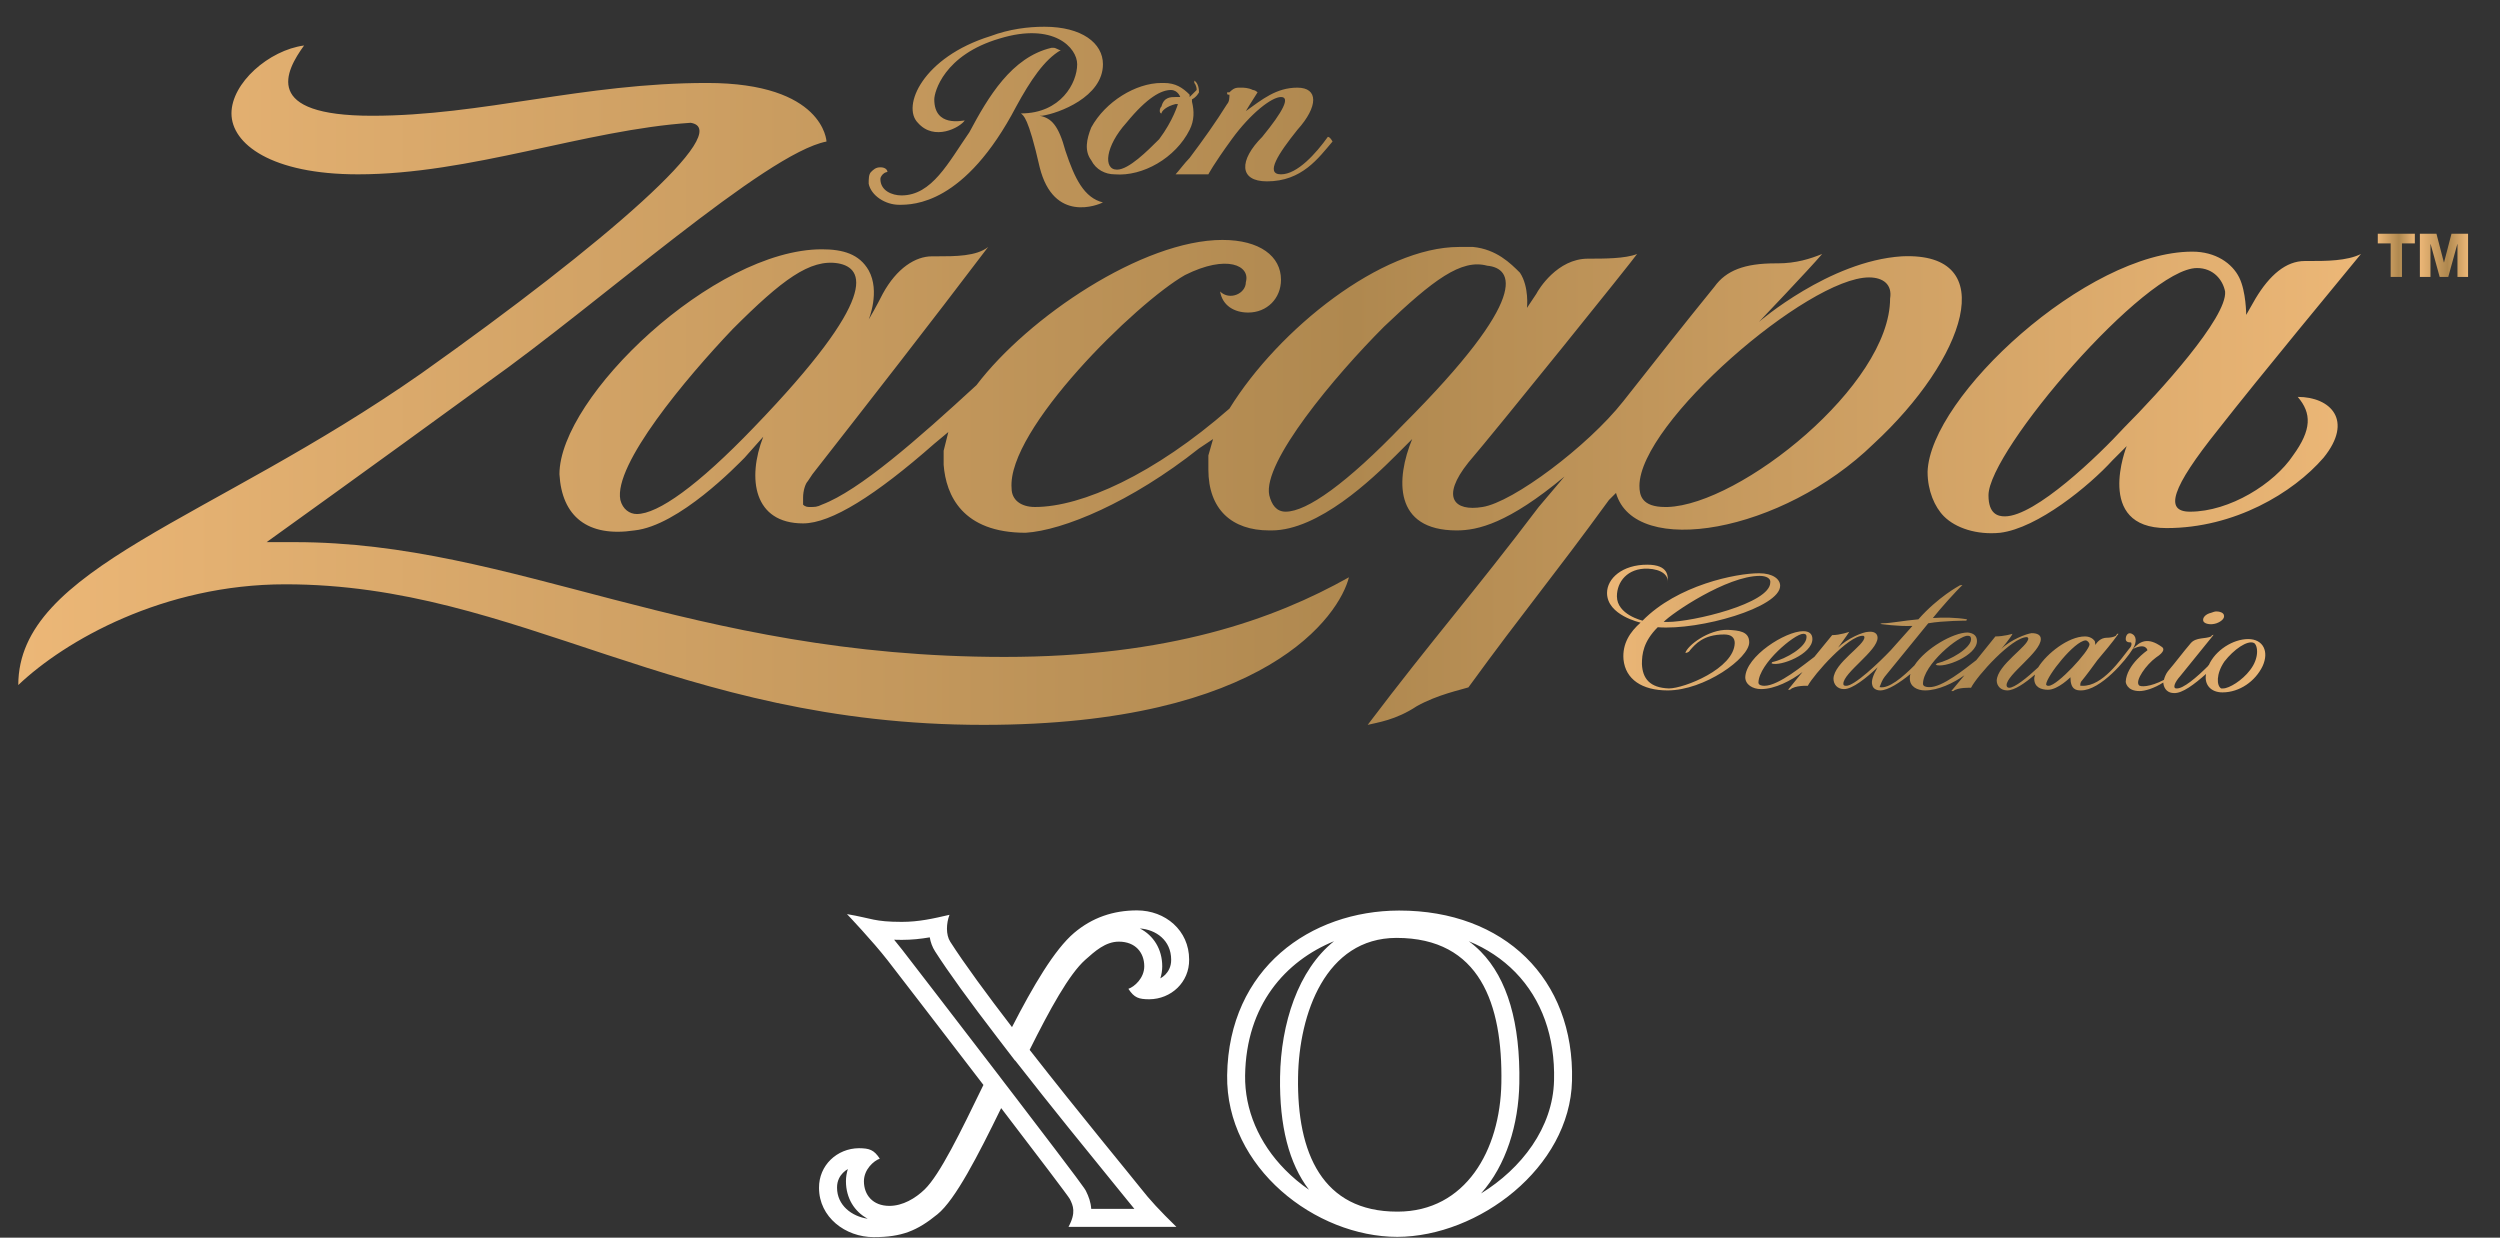 <?xml version="1.0" encoding="UTF-8" standalone="no"?>
<svg
   width="100%"
   height="100%"
   viewBox="0 0 1016 503"
   version="1.1"
   xml:space="preserve"
   style="fill-rule:evenodd;clip-rule:evenodd;stroke-linejoin:round;stroke-miterlimit:2;"
   id="svg5"
   sodipodi:docname="logo-xo.svg"
   inkscape:version="1.3 (0e150ed6c4, 2023-07-21)"
   xmlns:inkscape="http://www.inkscape.org/namespaces/inkscape"
   xmlns:sodipodi="http://sodipodi.sourceforge.net/DTD/sodipodi-0.dtd"
   xmlns="http://www.w3.org/2000/svg"
   xmlns:svg="http://www.w3.org/2000/svg"
   xmlns:serif="http://www.serif.com/"><rect x="0" y="0" width="1016" height="503" fill="#333333" stroke="none"/><defs
     id="defs5"><linearGradient
       id="_Linear1"
       x1="0"
       y1="0"
       x2="1"
       y2="0"
       gradientUnits="userSpaceOnUse"
       gradientTransform="matrix(1,0,0,-1,0,1.63592e-4)"><stop
         offset="0"
         style="stop-color:rgb(236,183,119);stop-opacity:1"
         id="stop4" /><stop
         offset="0.57"
         style="stop-color:rgb(175,136,79);stop-opacity:1"
         id="stop5" /><stop
         offset="1"
         style="stop-color:rgb(236,183,119);stop-opacity:1"
         id="stop6" /></linearGradient><linearGradient
       id="_Linear2"
       x1="0"
       y1="0"
       x2="1"
       y2="0"
       gradientUnits="userSpaceOnUse"
       gradientTransform="matrix(1,0,0,-1,0,-0.002)"><stop
         offset="0"
         style="stop-color:rgb(236,183,119);stop-opacity:1"
         id="stop7" /><stop
         offset="0.57"
         style="stop-color:rgb(175,136,79);stop-opacity:1"
         id="stop8" /><stop
         offset="1"
         style="stop-color:rgb(236,183,119);stop-opacity:1"
         id="stop9" /></linearGradient><linearGradient
       id="_Linear3"
       x1="0"
       y1="0"
       x2="1"
       y2="0"
       gradientUnits="userSpaceOnUse"
       gradientTransform="matrix(1,0,0,-1,0,1.24479e-5)"><stop
         offset="0"
         style="stop-color:rgb(236,183,119);stop-opacity:1"
         id="stop10" /><stop
         offset="0.57"
         style="stop-color:rgb(175,136,79);stop-opacity:1"
         id="stop11" /><stop
         offset="1"
         style="stop-color:rgb(236,183,119);stop-opacity:1"
         id="stop12" /></linearGradient><linearGradient
       id="_Linear4"
       x1="0"
       y1="0"
       x2="1"
       y2="0"
       gradientUnits="userSpaceOnUse"
       gradientTransform="matrix(1,0,0,-1,0,9.57178e-6)"><stop
         offset="0"
         style="stop-color:rgb(236,183,119);stop-opacity:1"
         id="stop13" /><stop
         offset="0.57"
         style="stop-color:rgb(175,136,79);stop-opacity:1"
         id="stop14" /><stop
         offset="1"
         style="stop-color:rgb(236,183,119);stop-opacity:1"
         id="stop15" /></linearGradient></defs><sodipodi:namedview
     id="namedview5"
     pagecolor="#ffffff"
     bordercolor="#000000"
     borderopacity="0.25"
     inkscape:showpageshadow="2"
     inkscape:pageopacity="0.0"
     inkscape:pagecheckerboard="0"
     inkscape:deskcolor="#d1d1d1"
     inkscape:zoom="0.57431102"
     inkscape:cx="269.8886"
     inkscape:cy="415.28021"
     inkscape:window-width="1920"
     inkscape:window-height="1009"
     inkscape:window-x="1912"
     inkscape:window-y="111"
     inkscape:window-maximized="1"
     inkscape:current-layer="svg5" /><g
     id="g5"
     style="fill-rule:evenodd;clip-rule:evenodd;stroke-linejoin:round;stroke-miterlimit:2;fill:#ffffff"><path
       d="M462.091,369.985c-9.679,0 -18.217,2.929 -25.546,9.121c-8.029,6.796 -16.75,21.725 -25.271,38.317c-10.104,-13.163 -19.325,-25.684 -25.096,-34.709c-1.82,-2.837 -1.633,-7.479 -0.3,-10.937c-6.65,1.537 -12.412,2.871 -19.395,2.871c-11.384,-0.03 -11.717,-1.35 -22.271,-3.163c-0,0 10.396,10.908 16.587,18.883c2.509,3.225 20.988,27.225 38.867,50.546c-9.267,19.104 -17.696,36.471 -23.904,42.479c-3.729,3.605 -8.879,6.675 -14.313,6.675c-6.733,0 -10.35,-4.429 -10.35,-10.016c0,-4.779 3.963,-8.309 6.446,-9.171c-2.392,-3.65 -4.237,-4.208 -8.458,-4.254c-8.934,0.066 -16.325,6.975 -16.234,16.137c0,11.892 10.713,20 22.209,20c11.412,0 17.625,-2.525 25.941,-9.304c7.242,-5.9 16.4,-23.729 25.871,-43.129c14.734,19.279 27.421,35.958 27.917,36.975c1.312,2.642 2.608,5.458 -0.558,11.304c13.275,0 30.579,-0.021 43.85,-0.021c-6.705,-6.533 -10.817,-10.966 -14.63,-15.858c-3.254,-4.158 -24.679,-30.05 -45.008,-56.075c8.15,-16.346 16.029,-30.758 22.621,-36.604c3.871,-3.442 8.179,-7.367 13.629,-7.367c6.717,0 10.333,4.429 10.333,10.013c0,4.775 -3.962,8.316 -6.45,9.158c2.396,3.679 4.25,4.221 8.475,4.25c8.93,-0.058 16.325,-6.967 16.213,-16.129c-0,-11.888 -9.7,-19.992 -21.175,-19.992m-117.525,105.125c-0.488,1.558 -0.775,3.208 -0.775,4.942c-0,6.825 3.429,12.375 8.837,15.237c-6.47,-0.925 -12.454,-5.466 -12.454,-12.604c-0.041,-2.942 1.284,-4.908 2.396,-6.033c0.588,-0.617 1.275,-1.113 1.996,-1.542m33.283,-94.171c0.338,1.996 1.038,3.946 2.171,5.709c5.242,8.195 13.804,20.054 25.458,35.225l7.021,9.158l0.034,-0.058l0.158,0.179c14.704,18.841 30.229,37.9 38.558,48.129c3.271,4.008 5.567,6.812 6.442,7.942c1.079,1.379 2.171,2.712 3.317,4.058c-5.863,-0 -11.867,0.008 -17.538,0.008c-0.167,-2.725 -1.054,-5.062 -2.108,-7.2c-0.529,-1.05 -0.967,-1.937 -28.671,-38.179l-4.492,-5.858l-0.783,-1.025l-1.904,-2.517l-0.046,-0.046c-17.575,-22.925 -36.192,-47.096 -38.896,-50.579c-0.983,-1.262 -2.071,-2.612 -3.2,-3.975c0.95,0.038 1.979,0.054 3.113,0.054c4.083,0 7.787,-0.408 11.366,-1.025m85.388,-3.608c6.491,0.45 12.721,4.775 12.721,12.721c0.033,2.954 -1.28,4.912 -2.392,6.05c-0.596,0.596 -1.275,1.116 -2.013,1.521c0.496,-1.542 0.775,-3.192 0.775,-4.925c0,-6.938 -3.55,-12.55 -9.091,-15.367m104.566,115.079c-30.383,0 -40.77,-23.787 -40.275,-54.604c0.371,-25.846 11.221,-56.55 39.93,-56.642l0.075,0c33.883,0 43.187,26.8 42.62,58.946c-0.475,27.375 -14.533,52.25 -42.116,52.3l-0.234,0Zm0.888,-122.358l-0.217,-0c-35.725,0.1 -69.108,23.316 -69.766,66.908c-0.563,37.667 36.016,65.704 69.154,65.704c32.966,-0.075 70.171,-28.112 71,-63.4c1.071,-41.571 -27.709,-69.225 -70.171,-69.212m28.242,12.475c7.245,2.966 13.629,7.204 18.92,12.616c10.73,11.021 16.167,26.209 15.709,43.959c-0.45,19.208 -13.242,35.825 -29.671,45.921c10.267,-11.459 15.267,-28.175 15.562,-44.771c0.438,-24.479 -4.829,-42.484 -15.67,-53.521c-1.513,-1.538 -3.142,-2.938 -4.85,-4.204m-54.78,-0.021c-14.616,11.667 -21.629,33.5 -21.937,55.179c-0.308,19.863 3.637,35.254 11.767,45.838c-3.496,-2.405 -6.759,-5.121 -9.709,-8.13c-10.7,-10.837 -16.462,-24.458 -16.266,-38.329c0.437,-28.7 16.416,-46.475 36.145,-54.558"
       style="fill-rule:nonzero;fill:#ffffff"
       id="path1" /></g><g
     id="Capa-1"
     serif:id="Capa 1"
     style="clip-rule:evenodd;fill-rule:evenodd;stroke-linejoin:round;stroke-miterlimit:2"
     transform="matrix(0.711,0,0,0.711,-58.425,-284.144)">&#10;        <g
   transform="matrix(376.234,0,0,-376.234,1000.74,759.283)"
   id="g2">&#10;            <path
   d="M 0,0.055 C 0,0.021 0.051,0.01 0.051,0.01 0.035,-0.004 0.023,-0.022 0.025,-0.046 c 0.003,-0.03 0.028,-0.047 0.067,-0.047 0.056,0 0.124,0.049 0.124,0.073 0,0.017 -0.016,0.018 -0.032,0.019 C 0.154,0 0.122,-0.025 0.119,-0.036 c 0.004,0 0.007,0.003 0.007,0.004 0.008,0.009 0.02,0.024 0.052,0.024 0.011,0 0.016,-0.005 0.016,-0.013 -0.001,-0.039 -0.077,-0.069 -0.1,-0.069 -0.029,0.001 -0.04,0.015 -0.041,0.037 0,0.015 0.002,0.034 0.024,0.056 0.064,-0.005 0.186,0.03 0.186,0.063 0,0.01 -0.011,0.019 -0.032,0.019 -0.035,0 -0.124,-0.018 -0.177,-0.072 0,0 -0.039,0.009 -0.039,0.037 0,0.022 0.016,0.043 0.047,0.042 0.021,-0.001 0.032,-0.01 0.03,-0.022 0.001,0.01 0.002,0.028 -0.031,0.028 0,0 0,0 0,0 C 0.023,0.098 0,0.077 0,0.055 Z M 0.086,0.011 c 0.012,0.013 0.096,0.07 0.146,0.07 0.01,0 0.017,-0.004 0.016,-0.01 0,-0.032 -0.118,-0.06 -0.156,-0.06 -0.003,0 -0.005,0 -0.006,0 z m 0.449,0.055 c 0,0 -0.032,-0.017 -0.062,-0.051 C 0.45,0.013 0.431,0.009 0.419,0.009 c -0.001,0 -0.002,0 -0.004,-10e-4 0,0 0.027,-0.004 0.049,-0.003 C 0.453,-0.007 0.442,-0.02 0.431,-0.032 0.413,-0.051 0.375,-0.087 0.363,-0.086 c -0.003,0 -0.004,10e-4 -0.004,0.003 0,0.017 0.052,0.05 0.052,0.07 0,0.007 -0.006,0.01 -0.014,0.009 -0.008,0 -0.032,-0.01 -0.046,-0.024 0,0 0.014,0.019 0.017,0.024 0,0 -0.014,-0.005 -0.026,-0.005 C 0.333,-0.02 0.324,-0.031 0.315,-0.042 0.3,-0.053 0.261,-0.086 0.239,-0.086 c -0.004,0 -0.009,10e-4 -0.009,0.005 0.001,0.029 0.055,0.074 0.068,0.074 0.006,0 0.005,-0.004 0.005,-0.006 C 0.302,-0.027 0.273,-0.045 0.251,-0.05 0.25,-0.051 0.25,-0.052 0.25,-0.052 c 0.013,-0.005 0.062,0.014 0.062,0.037 0,0.008 -0.005,0.012 -0.014,0.012 -0.027,0 -0.087,-0.038 -0.088,-0.07 0,-0.011 0.011,-0.018 0.024,-0.018 0.021,0 0.046,0.013 0.063,0.026 -0.007,-0.009 -0.015,-0.018 -0.022,-0.027 0.001,0 0.002,0 0.003,0 0.007,0.007 0.027,0.006 0.027,0.006 0.009,0.017 0.062,0.077 0.084,0.076 0.001,0 0.002,-10e-4 0.002,-0.002 0.001,-0.012 -0.046,-0.039 -0.047,-0.063 0,-0.009 0.006,-0.016 0.016,-0.016 0.013,0 0.034,0.017 0.051,0.033 -0.007,-0.012 -0.01,-0.021 -0.008,-0.027 0.001,-0.005 0.006,-0.008 0.012,-0.008 0.012,0 0.03,0.012 0.046,0.025 C 0.46,-0.071 0.46,-0.073 0.46,-0.075 c 0,-0.012 0.011,-0.018 0.023,-0.018 0.02,0 0.043,0.011 0.06,0.023 -0.007,-0.008 -0.013,-0.016 -0.02,-0.024 0.001,0 0.002,0 0.003,0 0.007,0.006 0.027,0.005 0.027,0.005 0.009,0.018 0.062,0.077 0.085,0.077 0.001,0 0.002,-0.002 0.002,-0.002 0,-0.012 -0.047,-0.04 -0.048,-0.064 0,-0.008 0.006,-0.015 0.016,-0.015 0.011,0 0.027,0.011 0.042,0.024 0,-0.002 -0.001,-0.004 -0.001,-0.006 0,-0.013 0.01,-0.017 0.021,-0.017 0.015,0 0.034,0.019 0.034,0.019 0,-0.019 0.009,-0.02 0.016,-0.02 0.03,0 0.069,0.047 0.078,0.062 0.005,0.007 0.008,0.018 0.001,0.023 -0.007,0.005 -0.011,-10e-4 -0.011,-0.007 0,-0.006 0.008,-0.005 0.008,-0.005 0,0 0.003,-0.004 -0.003,-0.01 -0.012,-0.015 -0.04,-0.057 -0.071,-0.056 -0.002,0 -0.004,0 -0.003,10e-4 0,0.002 0,0.003 0.001,0.005 0.009,0.011 0.017,0.022 0.025,0.033 0.011,0.013 0.022,0.026 0.032,0.04 -0.001,0 -0.001,0 -0.002,0 C 0.774,-0.008 0.774,-0.009 0.773,-0.01 0.77,-0.012 0.764,-0.013 0.759,-0.013 0.75,-0.013 0.744,-0.02 0.742,-0.024 l -0.001,0.006 c -0.003,0.004 -0.008,0.007 -0.015,0.007 -0.025,0 -0.058,-0.026 -0.071,-0.047 -0.017,-0.016 -0.036,-0.031 -0.044,-0.031 -0.003,0 -0.004,0.002 -0.004,0.004 0,0.016 0.052,0.05 0.052,0.07 0,0.006 -0.005,0.009 -0.014,0.009 -0.008,-0.001 -0.032,-0.01 -0.046,-0.024 0,0 0.015,0.018 0.017,0.023 0,0 -0.013,-0.004 -0.026,-0.004 C 0.58,-0.023 0.571,-0.035 0.561,-0.047 0.544,-0.06 0.509,-0.089 0.489,-0.088 c -0.004,0 -0.009,0.001 -0.009,0.005 0,0.029 0.055,0.074 0.068,0.073 0.005,0 0.005,-0.003 0.005,-0.006 C 0.552,-0.029 0.522,-0.047 0.501,-0.052 0.5,-0.054 0.499,-0.054 0.499,-0.054 c 0.013,-0.006 0.063,0.014 0.063,0.036 0,0.008 -0.005,0.012 -0.014,0.013 -0.022,0 -0.064,-0.024 -0.081,-0.05 -0.018,-0.018 -0.039,-0.036 -0.053,-0.033 0.002,0.005 0.004,0.011 0.008,0.016 0.022,0.027 0.044,0.054 0.066,0.081 0.023,0.004 0.058,0.004 0.058,0.004 0,0 0,0.001 0.001,0.002 -0.018,0.003 -0.036,0.003 -0.052,0.002 0.011,0.014 0.037,0.043 0.045,0.05 -0.002,0 -0.004,0 -0.005,-0.001 z m 0.136,-0.152 c -0.002,0 -0.003,0 -0.004,0.002 0.001,0.013 0.043,0.066 0.06,0.067 0.003,0 0.006,-0.004 0.006,-0.006 0,-0.01 -0.049,-0.063 -0.062,-0.063 z M 0.918,0.025 C 0.909,0.023 0.904,0.017 0.906,0.012 0.908,0.008 0.917,0.006 0.926,0.009 0.934,0.012 0.939,0.017 0.937,0.022 0.936,0.025 0.931,0.027 0.926,0.027 0.923,0.027 0.921,0.026 0.918,0.025 Z m 0.003,-0.034 c -0.001,0 -0.001,0 -0.002,0 C 0.919,-0.01 0.918,-0.01 0.918,-0.011 0.909,-0.015 0.895,-0.012 0.887,-0.021 0.875,-0.035 0.864,-0.05 0.852,-0.064 0.849,-0.068 0.847,-0.073 0.846,-0.077 0.825,-0.088 0.81,-0.088 0.808,-0.085 c -0.006,0.007 0.011,0.031 0.026,0.042 0.014,0.009 0.012,0.014 0.009,0.016 -0.022,0.016 -0.034,0.008 -0.044,-0.003 0.02,0.01 0.022,-0.002 0.022,-0.002 0,0 -0.032,-0.022 -0.033,-0.048 0,0 0.001,-0.014 0.021,-0.014 0.008,0 0.022,0.004 0.036,0.013 v 0 c 0.001,-0.011 0.008,-0.016 0.016,-0.016 0.013,-0.001 0.032,0.014 0.049,0.029 -0.003,-0.016 0.007,-0.028 0.025,-0.028 0.026,0 0.05,0.017 0.061,0.04 0.01,0.022 0.001,0.041 -0.022,0.041 -0.023,0 -0.05,-0.017 -0.06,-0.04 -0.001,0 -0.001,0 -0.001,-0.001 -0.017,-0.017 -0.038,-0.035 -0.048,-0.034 -0.006,0 -0.003,0.009 0.006,0.019 0.017,0.021 0.034,0.042 0.051,0.063 0,-10e-4 -0.001,-10e-4 -0.001,-10e-4 z M 0.933,-0.09 c -0.007,0.004 -0.008,0.022 0.005,0.041 0.014,0.018 0.035,0.033 0.045,0.028 C 0.989,-0.025 0.991,-0.044 0.977,-0.062 0.965,-0.078 0.945,-0.09 0.936,-0.09 c -0.001,0 -0.002,0 -0.003,0 z"
   style="fill:url(#_Linear1);fill-rule:nonzero"
   id="path1-8" />&#10;        </g>&#10;        <g
   transform="matrix(1339.06,0,0,-1339.06,92.623,611.768)"
   id="g3">&#10;            <path
   d="M 0.415,0.143 C 0.386,0.134 0.377,0.113 0.384,0.106 0.391,0.098 0.402,0.104 0.404,0.107 0.403,0.107 0.391,0.104 0.391,0.116 0.391,0.119 0.395,0.135 0.419,0.142 0.442,0.149 0.452,0.138 0.452,0.131 0.452,0.123 0.445,0.11 0.428,0.11 0.429,0.109 0.431,0.109 0.436,0.087 0.442,0.063 0.461,0.071 0.463,0.072 v 0 C 0.455,0.074 0.451,0.082 0.447,0.094 0.444,0.105 0.441,0.108 0.436,0.109 v 0 H 0.437 C 0.444,0.11 0.463,0.117 0.463,0.131 0.463,0.14 0.454,0.147 0.438,0.147 0.431,0.147 0.423,0.146 0.415,0.143 Z M 0.091,0.11 c 0,-0.013 0.017,-0.026 0.054,-0.026 0.048,0 0.097,0.019 0.142,0.022 C 0.306,0.103 0.251,0.055 0.172,-0.001 0.082,-0.064 0,-0.084 0,-0.134 c 0.02,0.019 0.062,0.043 0.114,0.043 0.1,0 0.166,-0.06 0.298,-0.06 0.121,0 0.152,0.047 0.156,0.063 -0.032,-0.018 -0.077,-0.034 -0.147,-0.034 -0.135,0 -0.209,0.049 -0.303,0.049 -0.009,0 -0.012,0 -0.012,0 0,0 0.046,0.033 0.094,0.068 0.048,0.034 0.119,0.098 0.145,0.103 0,0 -0.001,0.025 -0.051,0.025 -0.053,0 -0.096,-0.014 -0.143,-0.014 -0.047,0 -0.037,0.019 -0.029,0.03 C 0.107,0.137 0.091,0.123 0.091,0.11 Z m 0.35,0.028 C 0.424,0.134 0.414,0.117 0.406,0.102 0.397,0.089 0.39,0.075 0.377,0.075 c -0.004,0 -0.009,0.002 -0.009,0.007 0,0.001 0.001,0.002 0.001,0.002 C 0.37,0.085 0.371,0.085 0.371,0.085 0.371,0.086 0.37,0.087 0.368,0.087 0.366,0.087 0.365,0.086 0.364,0.085 0.363,0.084 0.363,0.082 0.363,0.08 0.364,0.075 0.37,0.071 0.376,0.071 c 0.006,0 0.028,0 0.05,0.042 0.006,0.011 0.012,0.02 0.019,0.024 -0.001,0 -0.002,0.001 -0.003,0.001 z M 0.502,0.124 c 0,-0.001 0,-0.001 0,-0.001 0,0 0.001,-0.001 0.001,-0.003 0,0 0,0 -0.001,-0.001 0,0 -0.001,-0.001 -0.001,-0.001 L 0.5,0.117 V 0.118 C 0.497,0.121 0.494,0.123 0.489,0.123 c 0,0 -0.001,0 -0.001,0 C 0.477,0.123 0.464,0.115 0.458,0.104 0.456,0.099 0.455,0.094 0.458,0.09 0.46,0.086 0.464,0.084 0.468,0.084 0.48,0.083 0.494,0.091 0.5,0.103 0.502,0.107 0.502,0.111 0.501,0.115 v 0 0.001 c 0.002,0.001 0.003,0.003 0.003,0.003 0,0.004 -0.002,0.005 -0.002,0.005 z M 0.473,0.106 C 0.482,0.117 0.488,0.12 0.492,0.12 0.495,0.12 0.496,0.117 0.496,0.117 H 0.494 c -0.002,0 -0.005,0 -0.006,-0.004 -0.001,-0.001 -0.001,-0.003 0,-0.003 0,0 0,0 0,0 0,0.001 0.002,0.003 0.006,0.004 h 0.001 c 0,0 -0.002,-0.007 -0.008,-0.015 C 0.482,0.094 0.474,0.086 0.469,0.086 c -0.006,0 -0.005,0.01 0.004,0.02 z m 0.048,0.015 c -0.002,0 -0.003,-0.001 -0.004,-0.002 -0.001,0 -0.001,0 -0.001,0 0,-0.001 0,-0.001 0.001,-0.001 0,-10e-4 0,-0.003 -0.001,-0.004 C 0.511,0.106 0.506,0.099 0.5,0.091 0.498,0.089 0.495,0.085 0.494,0.084 c 0.003,0 0.011,0 0.014,0 0,0 0.002,0.004 0.01,0.015 C 0.526,0.11 0.535,0.117 0.539,0.117 0.543,0.117 0.54,0.111 0.531,0.1 0.521,0.09 0.521,0.081 0.533,0.081 c 0.015,0 0.022,0.01 0.028,0.017 0,0 -0.001,0.002 -0.002,0.002 C 0.554,0.093 0.546,0.084 0.539,0.084 c -0.007,0 -0.001,0.009 0.007,0.019 0.009,0.01 0.009,0.018 0,0.018 -0.009,0 -0.015,-0.005 -0.022,-0.01 v 0 c 0,0 0.003,0.005 0.005,0.008 C 0.528,0.12 0.527,0.12 0.527,0.12 0.525,0.121 0.523,0.121 0.522,0.121 Z M 0.409,-0.006 C 0.384,-0.029 0.359,-0.051 0.343,-0.057 0.341,-0.058 0.34,-0.058 0.338,-0.058 c -0.001,0 -0.002,0 -0.003,0.001 0,0 0,0.001 0,0.003 0,0.003 0.001,0.006 0.002,0.007 l 0.002,0.003 C 0.364,-0.012 0.389,0.02 0.414,0.053 0.409,0.049 0.4,0.049 0.392,0.049 H 0.39 c -0.007,0 -0.015,-0.005 -0.021,-0.016 0,0 -0.003,-0.006 -0.006,-0.011 0,0 0.005,0.012 0,0.021 -0.004,0.007 -0.011,0.009 -0.02,0.009 -0.046,0 -0.112,-0.063 -0.112,-0.096 0.001,-0.018 0.012,-0.027 0.032,-0.024 0.019,0.002 0.044,0.028 0.047,0.031 l 0.008,0.009 c -0.007,-0.018 -0.004,-0.037 0.017,-0.037 0.012,0 0.031,0.012 0.056,0.034 l 0.006,0.005 -0.002,-0.008 c 0,-0.002 0,-0.004 0,-0.006 0.001,-0.013 0.008,-0.029 0.035,-0.029 0.016,0.001 0.045,0.013 0.074,0.036 L 0.51,-0.029 0.508,-0.036 c 0,-0.002 0,-0.004 0,-0.006 0,-0.017 0.01,-0.026 0.026,-0.026 h 0.001 c 0.02,0 0.043,0.022 0.053,0.032 l 0.007,0.007 c -0.007,-0.017 -0.008,-0.039 0.019,-0.039 0.009,0 0.022,0.003 0.046,0.023 L 0.649,-0.058 C 0.621,-0.095 0.604,-0.114 0.576,-0.151 c 0.004,0.001 0.012,0.002 0.021,0.008 0.009,0.005 0.019,0.007 0.022,0.008 0.024,0.033 0.036,0.047 0.06,0.08 l 0.003,0.003 C 0.69,-0.08 0.753,-0.069 0.792,-0.031 0.831,0.005 0.847,0.051 0.804,0.049 0.773,0.047 0.743,0.021 0.743,0.021 c 0,0 0.021,0.022 0.027,0.029 C 0.765,0.048 0.759,0.046 0.751,0.046 H 0.75 C 0.737,0.046 0.729,0.043 0.724,0.036 0.711,0.02 0.7,0.006 0.685,-0.013 0.67,-0.032 0.638,-0.056 0.625,-0.058 0.613,-0.06 0.607,-0.054 0.619,-0.039 0.631,-0.025 0.689,0.047 0.691,0.05 0.686,0.048 0.677,0.048 0.67,0.048 0.657,0.048 0.649,0.035 0.648,0.033 L 0.644,0.027 c 0,0 0.001,0.009 -0.003,0.015 -0.004,0.004 -0.01,0.01 -0.02,0.011 -0.002,0 -0.004,0 -0.006,0 -0.033,0 -0.077,-0.035 -0.098,-0.069 v 0 C 0.485,-0.044 0.454,-0.058 0.434,-0.058 c -0.006,0 -0.01,0.003 -0.01,0.008 C 0.422,-0.025 0.477,0.029 0.498,0.041 0.516,0.05 0.526,0.045 0.524,0.038 0.524,0.033 0.517,0.03 0.513,0.034 0.514,0.028 0.519,0.025 0.525,0.025 c 0.008,0 0.014,0.006 0.014,0.014 0,0.01 -0.009,0.017 -0.025,0.017 -0.034,0 -0.083,-0.033 -0.105,-0.062 z M 0.257,-0.055 C 0.254,-0.04 0.285,-0.003 0.305,0.018 0.326,0.039 0.338,0.048 0.35,0.046 0.361,0.044 0.368,0.032 0.314,-0.024 0.29,-0.049 0.273,-0.061 0.264,-0.061 c -0.003,0 -0.006,0.002 -0.007,0.006 z m 0.277,0.002 C 0.531,-0.039 0.562,-0.002 0.583,0.019 0.604,0.039 0.616,0.048 0.627,0.045 0.638,0.044 0.646,0.032 0.591,-0.023 0.567,-0.048 0.55,-0.06 0.541,-0.06 c -0.004,0 -0.006,0.003 -0.007,0.007 z m 0.158,0.004 c 0,0.027 0.072,0.089 0.098,0.089 v 0 c 0.006,0 0.01,-0.003 0.009,-0.009 0,-0.037 -0.064,-0.088 -0.095,-0.089 -0.001,0 -0.001,0 -0.001,0 -0.01,0 -0.011,0.005 -0.011,0.009 z m 0.123,0.006 c 0,-0.008 0.003,-0.015 0.007,-0.019 0.005,-0.005 0.014,-0.008 0.024,-0.007 0.016,0.002 0.038,0.02 0.048,0.031 L 0.9,-0.032 c 0,0 -0.014,-0.035 0.017,-0.035 0.029,0 0.054,0.015 0.067,0.03 0.013,0.016 0.003,0.026 -0.011,0.026 C 0.979,-0.018 0.979,-0.025 0.971,-0.036 0.963,-0.048 0.944,-0.06 0.927,-0.06 0.916,-0.06 0.919,-0.05 0.939,-0.025 0.957,-0.002 0.991,0.039 1,0.05 0.994,0.047 0.985,0.047 0.978,0.047 H 0.976 C 0.968,0.047 0.961,0.041 0.955,0.031 L 0.951,0.024 c 0,0 0,0.01 -0.003,0.016 -0.003,0.006 -0.01,0.011 -0.02,0.011 -0.045,0 -0.112,-0.062 -0.113,-0.094 z m 0.026,-0.01 c 0,0.019 0.067,0.097 0.089,0.097 v 0 c 0.007,0 0.011,-0.005 0.012,-0.01 C 0.943,0.023 0.914,-0.009 0.899,-0.024 0.888,-0.036 0.861,-0.062 0.848,-0.062 c -0.003,0 -0.007,0.001 -0.007,0.009 z"
   style="fill:url(#_Linear2);fill-rule:nonzero"
   id="path2-9" />&#10;        </g>&#10;        <g
   transform="matrix(21.176,0,0,-21.176,1441.29,545.58)"
   id="g4">&#10;            <path
   d="M 0,0.583 V 0.322 H 0.348 V -0.583 H 0.652 V 0.322 H 1 v 0.261 z"
   style="fill:url(#_Linear3);fill-rule:nonzero"
   id="path3-4" />&#10;        </g>&#10;        <g
   transform="matrix(27.539,0,0,-27.539,1465.35,545.58)"
   id="g5-1">&#10;            <path
   d="M 0.656,0.448 0.501,-0.149 H 0.499 L 0.344,0.448 H 0 V -0.448 H 0.22 V 0.233 H 0.223 L 0.411,-0.448 H 0.589 L 0.777,0.233 H 0.78 V -0.448 H 1 v 0.896 z"
   style="fill:url(#_Linear4);fill-rule:nonzero"
   id="path4" />&#10;        </g>&#10;    </g></svg>
